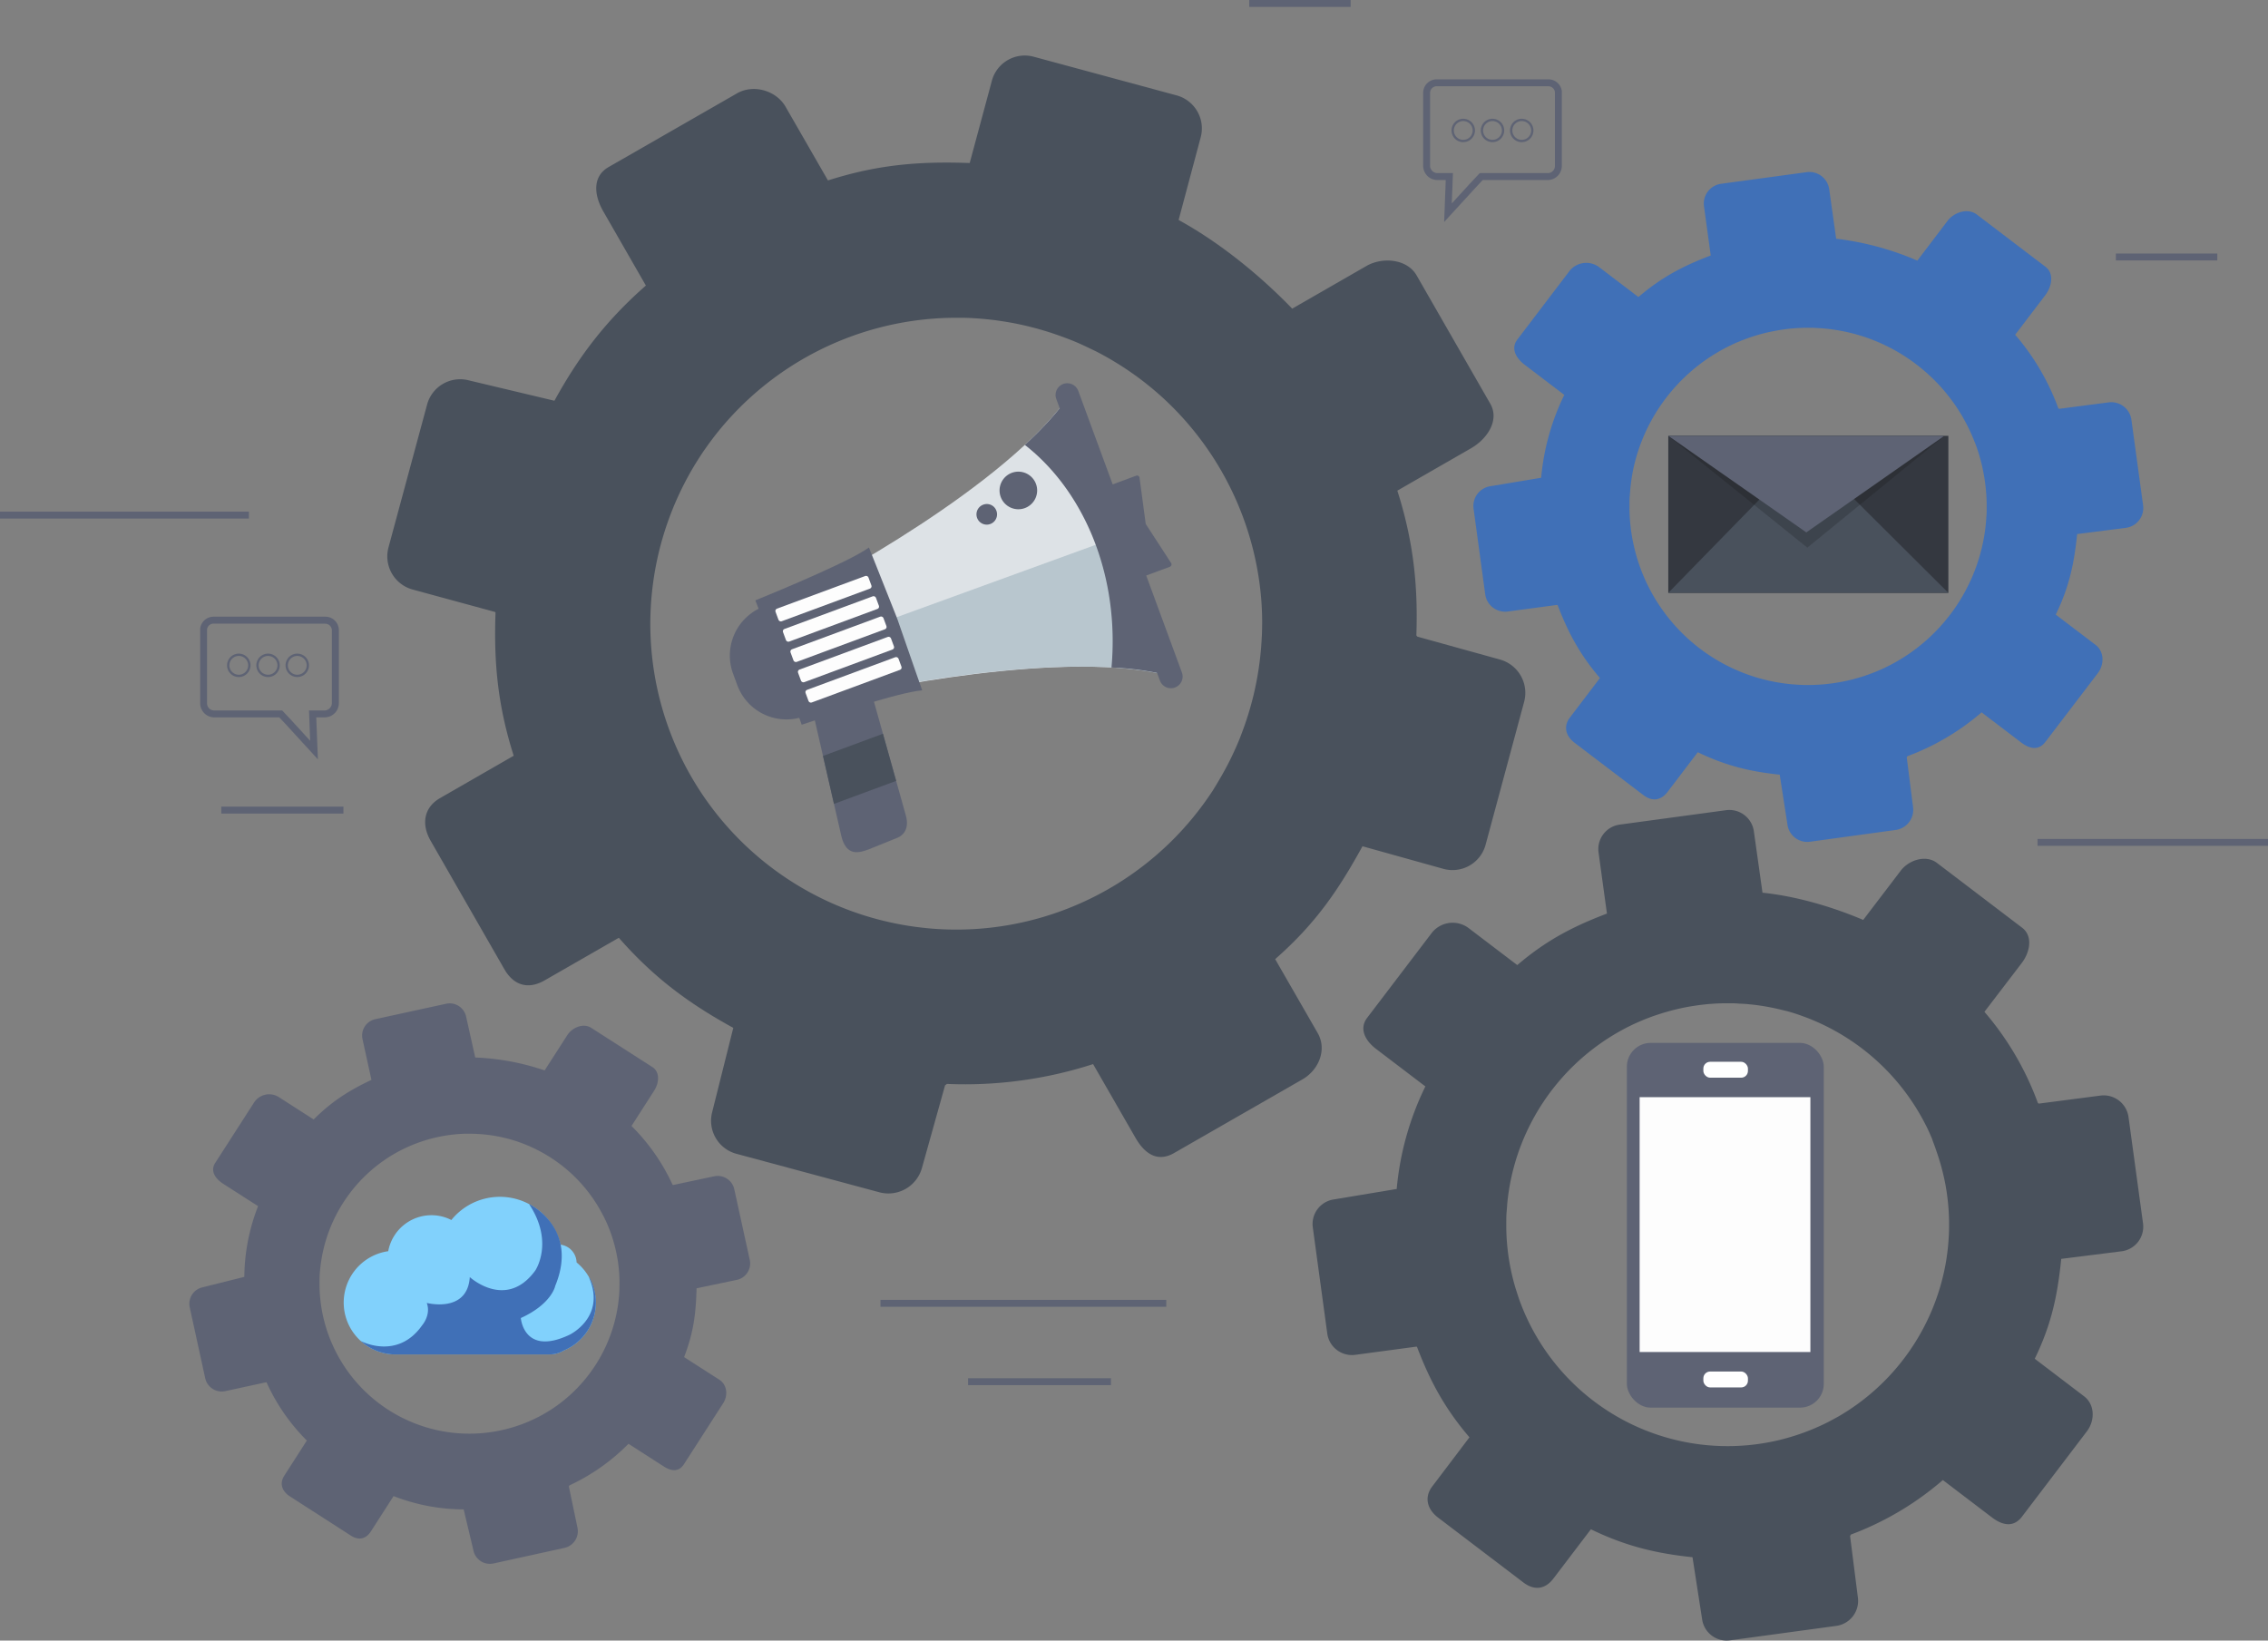 <svg id="Слой_1" data-name="Слой 1" xmlns="http://www.w3.org/2000/svg" viewBox="0 0 892.83 645.88"><rect x="0" y="0" width="892.83" height="645.88" fill="#808080" stroke="none"/><defs><style>.cls-1{fill:#49515c;}.cls-2{fill:#4070b7;}.cls-3{fill:#5e6374;}.cls-4{fill:#dde2e6;}.cls-5{fill:#b8c6ce;}.cls-6{fill:#fdfdfd;}.cls-7{fill:#fff;}.cls-8{fill:#343840;}.cls-9{fill:#101010;opacity:0.2;}.cls-10{fill:#81d1fc;}</style></defs><title>Enjoy Our Turn-Key Solution</title><path class="cls-1" d="M650.6,451.55l-32.45-9-.41-.48c.65-18.71-.92-36.42-7.49-57l29-16.67c6.45-3.71,11.3-11.09,7.59-17.55l-29-50.52c-3.71-6.45-13.34-7.39-19.79-3.69L569,313.35l-.13.08c-12.1-12.53-27.86-25.65-44.72-34.92L532.83,246a13.47,13.47,0,0,0-9.48-16.54l-56.22-15.21a13.41,13.41,0,0,0-16.5,9.47L441.93,256l.07.09c-18.7-.65-35.33.29-55.89,6.86l-16.68-29c-3.71-6.45-12.68-9-19.14-5.28l-50.52,29c-6.45,3.7-5.81,11-2.1,17.47l16.68,29.05.08.14c-16.18,14.19-26.74,28.48-36,45.35l-33.61-8a13.48,13.48,0,0,0-16.52,9.51l-15.2,56.26A13.53,13.53,0,0,0,222.6,424L255,432.82l.24.2c-.65,18.69.59,35.85,7.16,56.42l-29,16.68c-6.45,3.71-7.4,10.35-3.69,16.82l29,50.52c3.71,6.45,9.43,8.12,15.88,4.41l29.05-16.68.14-.08c14.2,16.19,28.2,26.2,45.06,35.47l-8.29,33.08a13.47,13.47,0,0,0,9.54,16.5l56.32,15.16a13.72,13.72,0,0,0,16.7-9.6l9.1-32.53.75-.55a164.21,164.21,0,0,0,57.52-7.8l16.68,29c3.7,6.45,8.77,9.72,15.23,6l50.52-29c6.45-3.71,9.71-11.74,6-18.2l-16.68-29-.07-.13c16.19-14.2,25.1-27.57,34.37-44.43l32,8.93A13.49,13.49,0,0,0,645,524.48l15.18-56.3A13.63,13.63,0,0,0,650.6,451.55Zm-93.74-8.36c-.1,1.94-.23,3.87-.43,5.79a120.17,120.17,0,0,1-2.25,14.26q-.61,2.83-1.38,5.62c-.75,2.78-1.6,5.55-2.55,8.28-.64,1.82-1.32,3.63-2,5.41-.37.89-.74,1.79-1.12,2.67-.77,1.77-1.58,3.53-2.42,5.26-1.28,2.61-2.65,5.16-4.12,7.67q-1.45,2.52-3,5A120.63,120.63,0,0,1,451.2,557c-1.95.24-3.89.42-5.83.57a120.85,120.85,0,0,1-17.44,0q-2.88-.21-5.76-.57c-1-.11-1.91-.24-2.87-.37-2.86-.42-5.71-.94-8.53-1.56A120.33,120.33,0,0,1,316.34,431.3c.12-2.23.3-4.45.54-6.68a120.59,120.59,0,0,1,8.1-32.31c.35-.9.72-1.78,1.11-2.67.77-1.77,1.57-3.53,2.42-5.26s1.74-3.45,2.68-5.15c1.86-3.4,3.91-6.7,6.1-9.92.72-1,1.46-2.08,2.22-3.11s1.63-2.19,2.48-3.27a120.67,120.67,0,0,1,88.74-45.77c1.94-.09,3.88-.14,5.82-.14,1,0,1.94,0,2.9,0q2.93.07,5.8.28c1.93.14,3.86.33,5.77.56,1,.12,1.91.24,2.87.39q5.72.82,11.33,2.2l2.81.72c1.85.51,3.69,1.06,5.54,1.64q1.37.45,2.73.93c1.82.63,3.62,1.31,5.42,2,.89.36,1.78.72,2.66,1.1,1.25.55,2.49,1.11,3.72,1.7s2.77,1.32,4.13,2c1.72.9,3.41,1.83,5.09,2.81,2.23,1.3,4.43,2.69,6.59,4.13,1.07.73,2.13,1.46,3.18,2.22,1.59,1.14,3.15,2.33,4.68,3.55q3.45,2.75,6.71,5.76c1.44,1.35,2.86,2.74,4.25,4.15a121,121,0,0,1,34,75.39c.21,2.9.31,5.82.31,8.72C557,439.33,557,441.26,556.86,443.19Z" transform="translate(-60.17 -191.91)"/><path class="cls-2" d="M890.3,350.32l-19.5,2.54-.33-.17a93.74,93.74,0,0,0-17-29l11.85-15.56c2.63-3.47,3.56-8.54.1-11.18l-27.08-20.6c-3.46-2.63-8.86-.95-11.49,2.51L815,294.46l0,.07a114.93,114.93,0,0,0-32-8.64l-2.73-19.45a7.88,7.88,0,0,0-8.86-6.75l-33.71,4.58a7.84,7.84,0,0,0-6.73,8.84l2.65,19.36.06,0c-10.21,3.89-18.94,8.17-28.52,16.38l-15.57-11.84a8.44,8.44,0,0,0-11.5,1.5l-20.6,27.08c-2.63,3.46-.62,7.25,2.84,9.88l15.57,11.85.08.05A93,93,0,0,0,666.87,380L647,383.31a7.88,7.88,0,0,0-6.74,8.87l4.59,33.73a7.91,7.91,0,0,0,8.89,6.75l19.43-2.6.17.05c3.9,10.21,8.46,19.16,16.67,28.74l-11.84,15.57c-2.64,3.46-1.64,7.25,1.83,9.89l27.08,20.6c3.46,2.63,6.92,2.23,9.55-1.23l11.85-15.57,0-.08c11.32,5.49,21.13,7.7,32.3,8.86l3.05,19.68a7.88,7.88,0,0,0,8.88,6.72l33.75-4.63a8,8,0,0,0,6.81-9l-2.48-19.57.27-.47a95.62,95.62,0,0,0,29.19-17.26l15.56,11.85c3.46,2.63,6.93,3.24,9.57-.23L886,456.94c2.63-3.46,2.56-8.53-.9-11.16l-15.58-11.84-.07-.06c5.49-11.32,7.26-20.54,8.42-31.71l19.23-2.46a7.88,7.88,0,0,0,6.73-8.87l-4.61-33.74A8,8,0,0,0,890.3,350.32ZM838,367.1c.39,1.07.75,2.14,1.08,3.22a68.33,68.33,0,0,1,2,8.18c.21,1.11.39,2.22.54,3.34.22,1.67.39,3.35.5,5,.07,1.13.11,2.26.13,3.38,0,.56,0,1.13,0,1.69,0,1.13,0,2.25-.11,3.38-.1,1.69-.25,3.38-.47,5.06-.14,1.13-.32,2.25-.52,3.36a70.46,70.46,0,0,1-34.22,48.58c-1,.57-2,1.11-3,1.63a70.7,70.7,0,0,1-9.39,3.95c-1.06.36-2.14.7-3.23,1l-1.63.45c-1.63.42-3.28.79-4.94,1.09a70.27,70.27,0,0,1-78.91-45.14q-.66-1.83-1.23-3.72a71.5,71.5,0,0,1-2.15-9.51,70.15,70.15,0,0,1-.82-9.71c0-.57,0-1.13,0-1.69,0-1.13,0-2.26.11-3.38s.15-2.25.27-3.38c.23-2.25.58-4.49,1-6.73.15-.72.31-1.45.49-2.17s.38-1.55.59-2.33a70.49,70.49,0,0,1,37.36-44.78c1-.49,2.07-1,3.11-1.39.52-.22,1-.44,1.57-.64q1.59-.61,3.18-1.17c1.08-.36,2.15-.7,3.23-1,.55-.16,1.08-.31,1.64-.45,2.17-.56,4.38-1,6.6-1.38l1.67-.25c1.11-.15,2.23-.28,3.35-.38l1.68-.12c1.13-.07,2.25-.11,3.38-.13.56,0,1.13,0,1.69,0,.79,0,1.59,0,2.38.06s1.79.09,2.69.16c1.12.09,2.25.21,3.37.36,1.5.19,3,.44,4.49.73.74.14,1.48.3,2.21.47,1.12.25,2.22.54,3.33.84,1.65.47,3.29,1,4.92,1.58,1.08.4,2.16.83,3.22,1.27a70.92,70.92,0,0,1,15.33,8.88,70.08,70.08,0,0,1,20.07,24q1.16,2.28,2.15,4.63C837.15,365,837.56,366,838,367.1Z" transform="translate(-60.17 -191.91)"/><path class="cls-1" d="M887,623.24l-24.17,3.15-.41-.21a116.31,116.31,0,0,0-21.05-35.92L856.09,571c3.26-4.29,4.42-10.58.12-13.85l-33.57-25.54c-4.29-3.26-11-1.18-14.24,3.11L793.71,554l-.06.08C782,549.13,767.84,544.8,754,543.36l-3.39-24.12a9.75,9.75,0,0,0-11-8.36l-41.79,5.67a9.72,9.72,0,0,0-8.35,11l3.29,24,.07,0c-12.66,4.83-23.49,10.14-35.36,20.31l-19.3-14.68a10.47,10.47,0,0,0-14.26,1.87l-25.54,33.57c-3.26,4.29-.77,9,3.52,12.25l19.31,14.69.09.07A115.14,115.14,0,0,0,610,660l-24.67,4.11a9.78,9.78,0,0,0-8.36,11l5.7,41.82a9.8,9.8,0,0,0,11,8.37l24.09-3.23.22.07c4.83,12.66,10.49,23.75,20.66,35.63L624,777.1c-3.26,4.29-2,9,2.27,12.26l33.58,25.54c4.29,3.27,8.58,2.77,11.84-1.52l14.69-19.31.07-.09c14,6.81,26.19,9.55,40,11l3.78,24.4a9.76,9.76,0,0,0,11,8.32L783.12,832a9.93,9.93,0,0,0,8.44-11.1l-3.08-24.27.34-.58A118.78,118.78,0,0,0,825,774.6l19.3,14.69c4.29,3.26,8.58,4,11.85-.28l25.54-33.58c3.27-4.29,3.18-10.57-1.12-13.83l-19.3-14.69-.09-.07c6.81-14,9-25.46,10.43-39.32l23.85-3a9.76,9.76,0,0,0,8.34-11l-5.71-41.83A9.87,9.87,0,0,0,887,623.24Zm-64.9,20.81c.48,1.32.93,2.65,1.35,4A89.5,89.5,0,0,1,826,658.18c.25,1.38.48,2.75.66,4.14.28,2.07.49,4.16.63,6.24.08,1.4.14,2.79.16,4.19,0,.69,0,1.39,0,2.09,0,1.4-.06,2.8-.14,4.19-.11,2.1-.31,4.19-.58,6.28-.18,1.4-.39,2.78-.64,4.17a87.46,87.46,0,0,1-42.44,60.23q-1.85,1-3.72,2a87.73,87.73,0,0,1-11.64,4.9c-1.32.45-2.66.87-4,1.25l-2,.56c-2,.52-4.07,1-6.12,1.36a87.14,87.14,0,0,1-97.84-56c-.55-1.52-1-3.06-1.52-4.61a87.81,87.81,0,0,1-2.67-11.79,86.8,86.8,0,0,1-1-12c0-.71,0-1.4,0-2.1,0-1.4,0-2.8.13-4.19s.19-2.79.34-4.2q.44-4.17,1.28-8.33.28-1.35.6-2.7c.24-1,.48-1.92.74-2.88a87.4,87.4,0,0,1,46.32-55.52c1.28-.61,2.56-1.18,3.85-1.73.65-.27,1.3-.54,1.95-.79,1.31-.51,2.63-1,4-1.45s2.66-.86,4-1.24c.67-.2,1.34-.38,2-.55,2.69-.71,5.43-1.28,8.18-1.72l2.07-.31c1.38-.18,2.77-.34,4.16-.47l2.09-.15c1.39-.09,2.78-.14,4.18-.16l2.1,0c1,0,2,0,3,.09s2.22.1,3.33.19c1.4.12,2.79.26,4.18.44,1.86.24,3.72.55,5.56.91.92.18,1.84.37,2.75.58,1.38.32,2.76.67,4.13,1,2,.58,4.08,1.23,6.09,2,1.35.49,2.68,1,4,1.57a87.6,87.6,0,0,1,43.88,40.74c1,1.88,1.84,3.8,2.66,5.74C821.14,641.43,821.65,642.73,822.13,644.05Z" transform="translate(-60.17 -191.91)"/><path class="cls-3" d="M341.36,655l-16.16,3.43-.28-.12a78.75,78.75,0,0,0-16.15-23.11l8.88-13.83c2-3.07,2.41-7.38-.66-9.36l-24.05-15.43c-3.07-2-7.48-.2-9.45,2.87l-8.88,13.82,0,.07a96.38,96.38,0,0,0-27.36-5.1l-3.59-16.1a6.62,6.62,0,0,0-7.87-5.06l-27.91,6.08a6.59,6.59,0,0,0-5,7.86l3.51,16,.05,0c-8.28,3.95-15.31,8.11-22.78,15.62l-13.82-8.87a7.09,7.09,0,0,0-9.53,2l-15.43,24c-2,3.08,0,6.11,3,8.09l13.83,8.87.07,0a78,78,0,0,0-5.43,27.88l-16.44,4.11a6.62,6.62,0,0,0-5.05,7.88l6.1,27.92a6.65,6.65,0,0,0,7.89,5.07l16.09-3.49.15,0a76.89,76.89,0,0,0,15.87,22.94l-8.87,13.83c-2,3.07-.88,6.18,2.19,8.15l24,15.44c3.07,2,5.94,1.4,7.91-1.67l8.88-13.83,0-.06a76.57,76.57,0,0,0,27.63,5.25l3.87,16.28a6.61,6.61,0,0,0,7.88,5l27.95-6.13a6.72,6.72,0,0,0,5.1-7.95l-3.39-16.22.2-.41a80.44,80.44,0,0,0,23.28-16.4l13.82,8.88c3.07,2,6,2.25,8-.83l15.44-24c2-3.07,1.57-7.31-1.51-9.28l-13.82-8.87-.06,0c3.83-9.84,4.69-17.67,4.92-27.11l15.94-3.34a6.61,6.61,0,0,0,5-7.87l-6.12-27.94A6.68,6.68,0,0,0,341.36,655Zm-42.7,17.55c.39.86.77,1.74,1.12,2.62a58.87,58.87,0,0,1,2.25,6.72c.24.91.47,1.83.67,2.75.3,1.38.55,2.78.76,4.18q.19,1.41.33,2.82.07.71.12,1.41c.07.95.11,1.89.13,2.84,0,1.42,0,2.85-.05,4.27-.05.95-.11,1.9-.21,2.85a59.2,59.2,0,0,1-25.4,43c-.8.54-1.6,1.06-2.41,1.56a58.85,58.85,0,0,1-7.6,3.94c-.86.38-1.74.73-2.63,1.06-.45.17-.89.33-1.34.48-1.34.47-2.69.89-4.06,1.25a59,59,0,0,1-69.07-32.51c-.46-1-.88-2-1.28-3a59.49,59.49,0,0,1-2.44-7.82,58.17,58.17,0,0,1-1.33-8.08c-.06-.47-.09-.94-.13-1.41-.06-.95-.11-1.89-.13-2.84s0-1.89,0-2.85c0-1.9.19-3.8.41-5.69q.12-.93.27-1.86c.1-.66.21-1.32.34-2a59.19,59.19,0,0,1,28.28-40c.83-.48,1.66-.94,2.51-1.37.42-.22.84-.44,1.27-.64.86-.42,1.72-.82,2.59-1.19s1.75-.73,2.63-1.06c.45-.17.89-.33,1.34-.48,1.78-.62,3.6-1.16,5.43-1.6l1.39-.32c.92-.2,1.85-.38,2.78-.54l1.4-.22c.94-.13,1.87-.24,2.82-.33q.71-.08,1.41-.12c.66-.05,1.33-.08,2-.11s1.51,0,2.26,0c.95,0,1.9,0,2.85.07,1.26.06,2.53.17,3.8.31q.94.1,1.89.24c.94.14,1.89.31,2.84.49,1.41.28,2.82.61,4.22,1,.93.25,1.86.54,2.79.84a59.54,59.54,0,0,1,13.42,6.41,58.69,58.69,0,0,1,18.4,18.73c.75,1.22,1.45,2.47,2.11,3.73C297.85,670.87,298.26,671.72,298.66,672.58Z" transform="translate(-60.17 -191.91)"/><path class="cls-3" d="M428.85,454.73l-7.76,2.85-2,.75-42.18,15.54c-.68.25-1.38.46-2.07.64a20,20,0,0,1-2.13.42,20.64,20.64,0,0,1-22.3-13.3l-1.66-4.5A20.66,20.66,0,0,1,357,432.61c.6-.38,1.23-.74,1.88-1.07a21.36,21.36,0,0,1,2.13-.92L403,415.13l2-.74,7.88-2.91a20.65,20.65,0,0,1,26.51,12.24l1.66,4.5A20.65,20.65,0,0,1,428.85,454.73Z" transform="translate(-60.17 -191.91)"/><path class="cls-4" d="M482.09,346.12c-24.44,37.2-101.73,77.28-101.73,77.28l7.75,21.06,7.7,21s84.87-19.43,127.57-6.88l-20.57-56.27-.08,0,.08,0Z" transform="translate(-60.17 -191.91)"/><path class="cls-5" d="M387.23,444.33l0,.13,7.69,21s84.87-19.43,127.58-6.88l-20.49-56Z" transform="translate(-60.17 -191.91)"/><path class="cls-3" d="M502.81,402.35l-20.72-56.23c-4.58,7-11,14.05-18.47,20.95C486,384.52,500,415.93,498,450.94c-.07,1.26-.17,2.51-.28,3.76a115.15,115.15,0,0,1,25.64,3.92Z" transform="translate(-60.17 -191.91)"/><path class="cls-3" d="M397.35,443.67l10.42,37.17v0l5.21,18.6v0l3.77,13.44c1.66,5.74-1.54,8.2-3.32,8.86l-11.26,4.55c-3.55,1.31-8.83,3.11-10.8-5.27l-2.87-12.53h0l-1.4-6.11-2.94-12.82v0l-7.85-34.28c-.74-1.34.26-3.3,2.22-4.39l13.91-7.68C394.41,442.13,396.61,442.34,397.35,443.67Z" transform="translate(-60.17 -191.91)"/><path class="cls-3" d="M508.06,419.72l12.61-4.66a1.06,1.06,0,0,0,.62-1.34L511.2,398.18l-2.46-18.36a1,1,0,0,0-1.34-.62l-12.6,4.66a1,1,0,0,0-.62,1.34l12.54,33.9A1,1,0,0,0,508.06,419.72Z" transform="translate(-60.17 -191.91)"/><path class="cls-3" d="M423.21,463.68c-.63.05-1.36.14-2.18.28-11.33,1.83-39.26,11.2-44.43,13l-.6.2-.07,0-.17.06-.94-2.69-7.67-21.92-8.32-21-1.32-3.35s32.12-12.94,42.91-19.6c.7-.43,1.31-.84,1.82-1.21l2.79,7,8.11,20.41h0l.21.58.16.42h0l7.57,21.78Z" transform="translate(-60.17 -191.91)"/><path class="cls-3" d="M525.44,456.66a4.61,4.61,0,0,1-2.73,5.92h0a4.61,4.61,0,0,1-5.92-2.73L476,349a4.61,4.61,0,0,1,2.73-5.92h0a4.62,4.62,0,0,1,5.92,2.73Z" transform="translate(-60.17 -191.91)"/><rect class="cls-6" x="364.86" y="424.9" width="39" height="5.3" rx="0.95" transform="translate(-184.65 -31.97) rotate(-20.3)"/><rect class="cls-6" x="367.81" y="432.89" width="39" height="5.3" rx="0.95" transform="translate(-187.24 -30.44) rotate(-20.3)"/><rect class="cls-6" x="370.77" y="440.89" width="39" height="5.3" rx="0.95" transform="translate(-189.83 -28.92) rotate(-20.3)"/><rect class="cls-6" x="373.73" y="448.88" width="39" height="5.3" rx="0.95" transform="translate(-192.42 -27.4) rotate(-20.3)"/><rect class="cls-6" x="376.68" y="456.87" width="39" height="5.3" rx="0.95" transform="translate(-195 -25.88) rotate(-20.3)"/><polygon class="cls-1" points="347.58 288.88 347.6 288.94 352.8 307.48 352.78 307.43 328.3 316.49 326.92 310.42 323.98 297.61 347.58 288.88"/><path class="cls-3" d="M452.42,393a4.05,4.05,0,1,1-5.21-2.39A4,4,0,0,1,452.42,393Z" transform="translate(-60.17 -191.91)"/><path class="cls-3" d="M468,382.43a7.4,7.4,0,1,1-9.51-4.37A7.4,7.4,0,0,1,468,382.43Z" transform="translate(-60.17 -191.91)"/><rect class="cls-3" x="640.44" y="410.58" width="77.52" height="143.6" rx="9.38"/><rect class="cls-6" x="645.47" y="431.95" width="67.21" height="100.33"/><rect class="cls-7" x="670.55" y="539.96" width="17.55" height="6.26" rx="2.66"/><rect class="cls-7" x="670.55" y="418.02" width="17.55" height="6.26" rx="2.66"/><rect class="cls-8" x="656.74" y="171.58" width="110.26" height="61.83"/><polygon class="cls-1" points="711.08 177.73 656.74 233.41 767 233.41 711.08 177.73"/><polygon class="cls-9" points="765.42 171.58 656.74 171.58 711.48 215.6 765.42 171.58"/><polygon class="cls-3" points="765.42 171.58 656.74 171.58 711.08 209.6 765.42 171.58"/><path class="cls-10" d="M294.74,704.71a20.43,20.43,0,0,1-12.56,18.85,11,11,0,0,1-5.67,1.57H215.33a10.6,10.6,0,0,1-1.5-.1,20.35,20.35,0,0,1-11.62-5.16h0A20.42,20.42,0,0,1,213,684.5a17.32,17.32,0,0,1,17-14.17,17.13,17.13,0,0,1,7.85,1.89,24.55,24.55,0,0,1,30.53-6.31h0a24.6,24.6,0,0,1,12.41,15.87l0,.14a7.24,7.24,0,0,1,6.36,7,20.59,20.59,0,0,1,5,6A20.19,20.19,0,0,1,294.74,704.71Z" transform="translate(-60.17 -191.91)"/><path class="cls-2" d="M294.74,704.71a20.43,20.43,0,0,1-12.56,18.85,11,11,0,0,1-5.67,1.57H215.33a10.6,10.6,0,0,1-1.5-.1,20.35,20.35,0,0,1-11.62-5.16c.24.12,14.48,7.65,24.2-6.28,0,0,3.5-4,1.77-8.72,0,0,16,4.19,16.93-10.18,0,0,14.32,13.16,25.78-2.58,0,0,7.57-11.1-2.46-26.2h0c.26.13,10.13,4.93,12.41,15.87.92,4.41.6,9.82-2.08,16.33,0,0-1.29,7.1-13.56,12.7,0,0,1.13,15.18,19.21,6.57,0,0,14.37-6.89,7.7-22.39l.13-.06A20.19,20.19,0,0,1,294.74,704.71Z" transform="translate(-60.17 -191.91)"/><path class="cls-3" d="M628.68,279.31l.63-16.53h-3.43a5.6,5.6,0,0,1-5.46-5.6V228.41a5.31,5.31,0,0,1,5.46-5.26h43.77A5.3,5.3,0,0,1,675,227.7a3.18,3.18,0,0,1,0,.6v28.88a5.55,5.55,0,0,1-5.35,5.6H643.88l-2.75,2.93Zm-2.8-53.44a2.62,2.62,0,0,0-2.74,2.54v28.77a2.92,2.92,0,0,0,2.74,2.88h6.26L631.68,272l7.45-8.14,3.57-3.8h26.95a2.8,2.8,0,0,0,2.63-2.88V228.27a1.2,1.2,0,0,0,0-.19,2.61,2.61,0,0,0-2.62-2.21Z" transform="translate(-60.17 -191.91)"/><path class="cls-3" d="M185.31,490.86l-12.46-13.61-2.74-2.92H144.34a5.55,5.55,0,0,1-5.36-5.6V439.85a4.09,4.09,0,0,1,0-.59,5.31,5.31,0,0,1,5.32-4.56H188.1a5.31,5.31,0,0,1,5.47,5.26v28.77a5.61,5.61,0,0,1-5.47,5.6h-3.43Zm-41-53.44a2.6,2.6,0,0,0-2.63,2.22,1.09,1.09,0,0,0,0,.18v28.91a2.8,2.8,0,0,0,2.63,2.88h26.95l3.55,3.79,7.46,8.15-.45-11.94h6.25a2.92,2.92,0,0,0,2.74-2.88V440a2.62,2.62,0,0,0-2.74-2.54Z" transform="translate(-60.17 -191.91)"/><path class="cls-3" d="M154.18,450.15a3.7,3.7,0,1,1-3.71,3.7,3.7,3.7,0,0,1,3.71-3.7m0-.91a4.61,4.61,0,1,0,4.6,4.61,4.61,4.61,0,0,0-4.6-4.61Z" transform="translate(-60.17 -191.91)"/><path class="cls-3" d="M165.69,450.15a3.7,3.7,0,1,1-3.7,3.7,3.7,3.7,0,0,1,3.7-3.7m0-.91a4.61,4.61,0,1,0,4.61,4.61,4.62,4.62,0,0,0-4.61-4.61Z" transform="translate(-60.17 -191.91)"/><path class="cls-3" d="M177.2,450.15a3.7,3.7,0,1,1-3.7,3.7,3.7,3.7,0,0,1,3.7-3.7m0-.91a4.61,4.61,0,1,0,4.61,4.61,4.62,4.62,0,0,0-4.61-4.61Z" transform="translate(-60.17 -191.91)"/><path class="cls-3" d="M636.2,239.57a3.7,3.7,0,1,1-3.7,3.7,3.7,3.7,0,0,1,3.7-3.7m0-.91a4.61,4.61,0,1,0,4.61,4.61,4.62,4.62,0,0,0-4.61-4.61Z" transform="translate(-60.17 -191.91)"/><path class="cls-3" d="M647.71,239.57a3.7,3.7,0,1,1-3.7,3.7,3.71,3.71,0,0,1,3.7-3.7m0-.91a4.61,4.61,0,1,0,4.61,4.61,4.61,4.61,0,0,0-4.61-4.61Z" transform="translate(-60.17 -191.91)"/><path class="cls-3" d="M659.23,239.57a3.7,3.7,0,1,1-3.7,3.7,3.7,3.7,0,0,1,3.7-3.7m0-.91a4.61,4.61,0,1,0,4.6,4.61,4.62,4.62,0,0,0-4.6-4.61Z" transform="translate(-60.17 -191.91)"/><rect class="cls-3" x="832.95" y="99.81" width="39.92" height="2.72"/><rect class="cls-3" x="491.78" width="39.92" height="2.72"/><rect class="cls-3" y="201.43" width="97.99" height="2.72"/><rect class="cls-3" x="87.11" y="317.57" width="48.09" height="2.72"/><rect class="cls-3" x="346.61" y="511.75" width="112.51" height="2.72"/><rect class="cls-3" x="802.1" y="330.28" width="90.74" height="2.72"/><rect class="cls-3" x="381.09" y="542.6" width="56.26" height="2.72"/></svg>